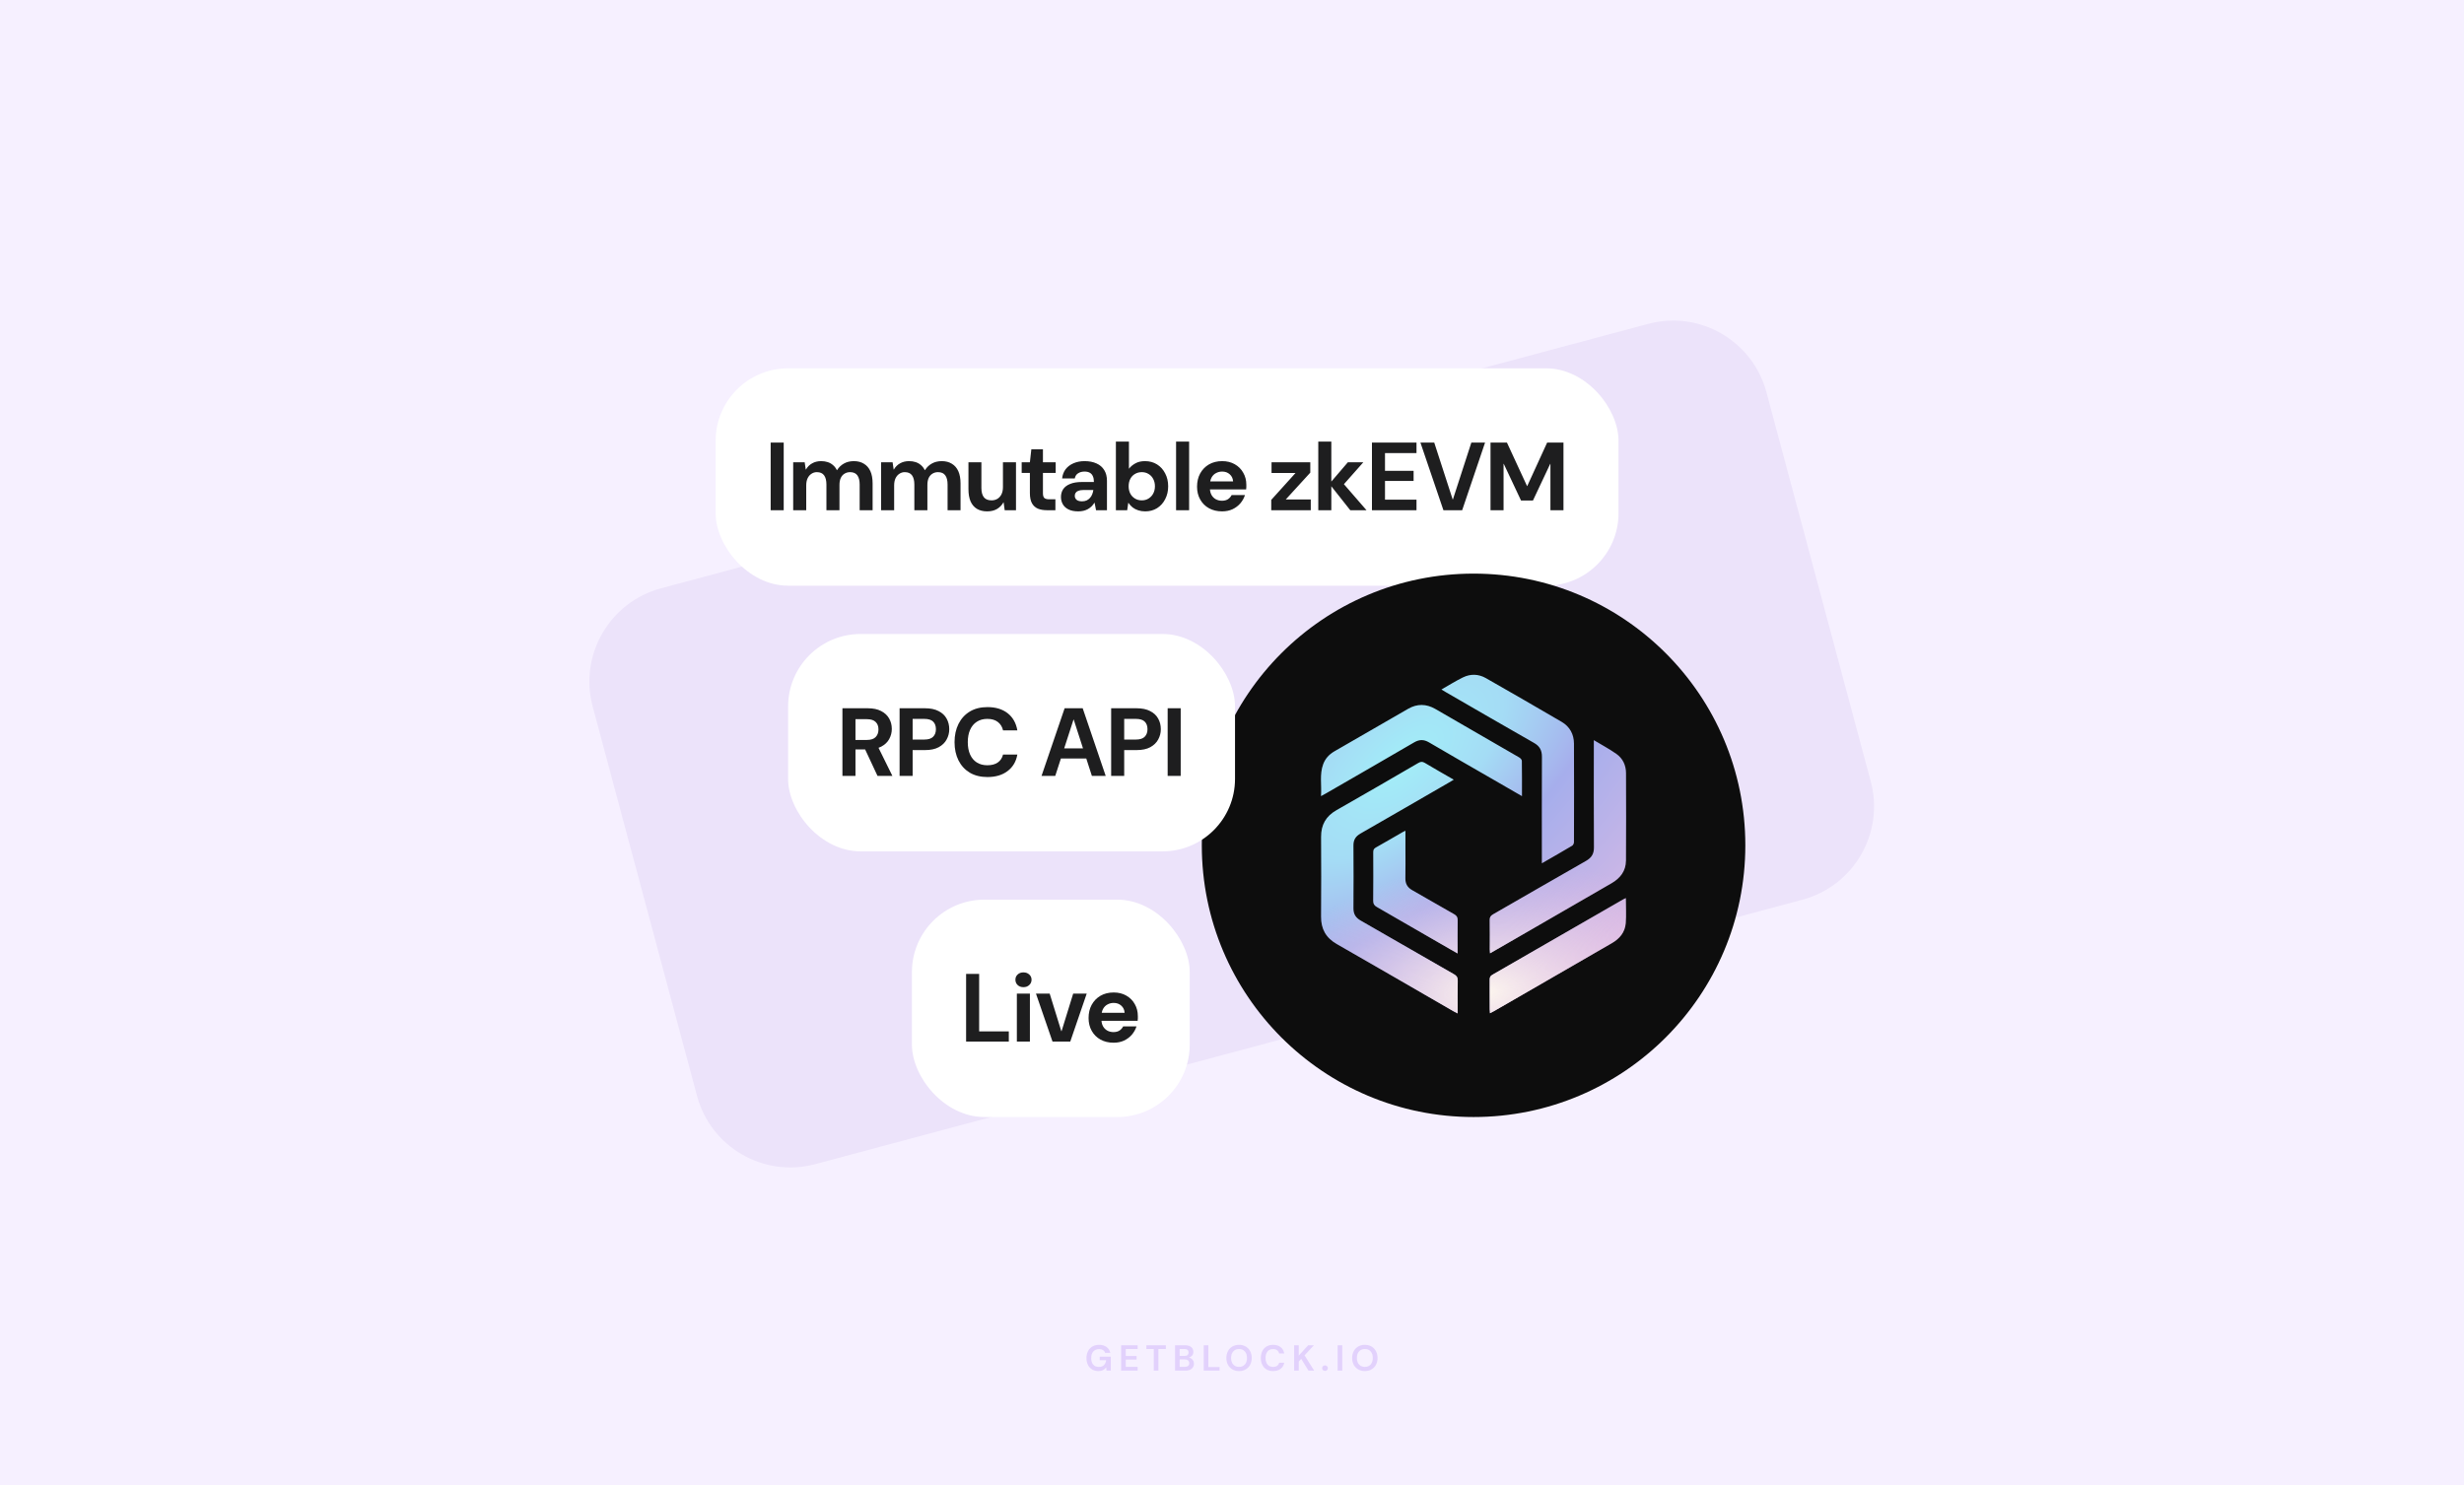 <svg width="816" height="492" viewBox="0 0 816 492" fill="none" xmlns="http://www.w3.org/2000/svg">
<rect width="816" height="492" fill="#F6F0FF"/>
<path d="M584.985 129.91C580.411 112.839 562.864 102.708 545.793 107.282L218.913 194.87C201.842 199.444 191.711 216.991 196.285 234.062L230.827 362.976C235.402 380.046 252.948 390.177 270.019 385.603L596.9 298.015C613.971 293.441 624.102 275.895 619.528 258.824L584.985 129.91Z" fill="#ECE3FA"/>
<path opacity="0.16" d="M363.747 454.144C362.955 454.144 362.263 453.964 361.671 453.604C361.079 453.244 360.619 452.744 360.291 452.104C359.963 451.456 359.799 450.704 359.799 449.848C359.799 448.984 359.967 448.224 360.303 447.568C360.647 446.904 361.131 446.388 361.755 446.02C362.387 445.644 363.135 445.456 363.999 445.456C364.983 445.456 365.799 445.692 366.447 446.164C367.095 446.636 367.515 447.288 367.707 448.12H365.991C365.863 447.728 365.631 447.424 365.295 447.208C364.959 446.984 364.527 446.872 363.999 446.872C363.159 446.872 362.511 447.14 362.055 447.676C361.599 448.204 361.371 448.932 361.371 449.86C361.371 450.788 361.595 451.508 362.043 452.02C362.499 452.524 363.115 452.776 363.891 452.776C364.651 452.776 365.223 452.572 365.607 452.164C365.999 451.748 366.235 451.204 366.315 450.532H364.191V449.38H367.863V454H366.447L366.327 452.896C366.055 453.296 365.715 453.604 365.307 453.82C364.899 454.036 364.379 454.144 363.747 454.144ZM371.277 454V445.6H376.761V446.836H372.813V449.14H376.401V450.34H372.813V452.764H376.761V454H371.277ZM382.09 454V446.836H379.642V445.6H386.086V446.836H383.626V454H382.09ZM389.144 454V445.6H392.516C393.388 445.6 394.052 445.804 394.508 446.212C394.972 446.612 395.204 447.128 395.204 447.76C395.204 448.288 395.06 448.712 394.772 449.032C394.492 449.344 394.148 449.556 393.74 449.668C394.22 449.764 394.616 450.004 394.928 450.388C395.24 450.764 395.396 451.204 395.396 451.708C395.396 452.372 395.156 452.92 394.676 453.352C394.196 453.784 393.516 454 392.636 454H389.144ZM390.68 449.128H392.288C392.72 449.128 393.052 449.028 393.284 448.828C393.516 448.628 393.632 448.344 393.632 447.976C393.632 447.624 393.516 447.348 393.284 447.148C393.06 446.94 392.72 446.836 392.264 446.836H390.68V449.128ZM390.68 452.752H392.396C392.852 452.752 393.204 452.648 393.452 452.44C393.708 452.224 393.836 451.924 393.836 451.54C393.836 451.148 393.704 450.84 393.44 450.616C393.176 450.392 392.82 450.28 392.372 450.28H390.68V452.752ZM398.634 454V445.6H400.17V452.8H403.89V454H398.634ZM410.338 454.144C409.498 454.144 408.762 453.96 408.13 453.592C407.506 453.224 407.014 452.716 406.654 452.068C406.302 451.412 406.126 450.656 406.126 449.8C406.126 448.944 406.302 448.192 406.654 447.544C407.014 446.888 407.506 446.376 408.13 446.008C408.762 445.64 409.498 445.456 410.338 445.456C411.17 445.456 411.902 445.64 412.534 446.008C413.166 446.376 413.658 446.888 414.01 447.544C414.362 448.192 414.538 448.944 414.538 449.8C414.538 450.656 414.362 451.412 414.01 452.068C413.658 452.716 413.166 453.224 412.534 453.592C411.902 453.96 411.17 454.144 410.338 454.144ZM410.338 452.764C411.138 452.764 411.774 452.5 412.246 451.972C412.726 451.444 412.966 450.72 412.966 449.8C412.966 448.88 412.726 448.156 412.246 447.628C411.774 447.1 411.138 446.836 410.338 446.836C409.538 446.836 408.898 447.1 408.418 447.628C407.938 448.156 407.698 448.88 407.698 449.8C407.698 450.72 407.938 451.444 408.418 451.972C408.898 452.5 409.538 452.764 410.338 452.764ZM421.618 454.144C420.77 454.144 420.042 453.964 419.434 453.604C418.826 453.236 418.358 452.728 418.03 452.08C417.702 451.424 417.538 450.668 417.538 449.812C417.538 448.956 417.702 448.2 418.03 447.544C418.358 446.888 418.826 446.376 419.434 446.008C420.042 445.64 420.77 445.456 421.618 445.456C422.626 445.456 423.45 445.708 424.09 446.212C424.738 446.708 425.142 447.408 425.302 448.312H423.61C423.506 447.856 423.282 447.5 422.938 447.244C422.602 446.98 422.154 446.848 421.594 446.848C420.818 446.848 420.21 447.112 419.77 447.64C419.33 448.168 419.11 448.892 419.11 449.812C419.11 450.732 419.33 451.456 419.77 451.984C420.21 452.504 420.818 452.764 421.594 452.764C422.154 452.764 422.602 452.644 422.938 452.404C423.282 452.156 423.506 451.816 423.61 451.384H425.302C425.142 452.248 424.738 452.924 424.09 453.412C423.45 453.9 422.626 454.144 421.618 454.144ZM428.582 454V445.6H430.118V448.996L433.226 445.6H435.122L432.026 448.936L435.206 454H433.322L430.922 450.112L430.118 450.988V454H428.582ZM438.802 454.084C438.522 454.084 438.29 453.996 438.106 453.82C437.93 453.644 437.842 453.432 437.842 453.184C437.842 452.928 437.93 452.712 438.106 452.536C438.29 452.36 438.522 452.272 438.802 452.272C439.082 452.272 439.31 452.36 439.486 452.536C439.67 452.712 439.762 452.928 439.762 453.184C439.762 453.432 439.67 453.644 439.486 453.82C439.31 453.996 439.082 454.084 438.802 454.084ZM442.98 454V445.6H444.516V454H442.98ZM452 454.144C451.16 454.144 450.424 453.96 449.792 453.592C449.168 453.224 448.676 452.716 448.316 452.068C447.964 451.412 447.788 450.656 447.788 449.8C447.788 448.944 447.964 448.192 448.316 447.544C448.676 446.888 449.168 446.376 449.792 446.008C450.424 445.64 451.16 445.456 452 445.456C452.832 445.456 453.564 445.64 454.196 446.008C454.828 446.376 455.32 446.888 455.672 447.544C456.024 448.192 456.2 448.944 456.2 449.8C456.2 450.656 456.024 451.412 455.672 452.068C455.32 452.716 454.828 453.224 454.196 453.592C453.564 453.96 452.832 454.144 452 454.144ZM452 452.764C452.8 452.764 453.436 452.5 453.908 451.972C454.388 451.444 454.628 450.72 454.628 449.8C454.628 448.88 454.388 448.156 453.908 447.628C453.436 447.1 452.8 446.836 452 446.836C451.2 446.836 450.56 447.1 450.08 447.628C449.6 448.156 449.36 448.88 449.36 449.8C449.36 450.72 449.6 451.444 450.08 451.972C450.56 452.5 451.2 452.764 452 452.764Z" fill="#7A2FEB"/>
<rect x="237" y="122" width="299" height="72" rx="24" fill="white"/>
<path d="M255.22 169V146.6H259.54V169H255.22ZM262.678 169V153.128H266.486L266.838 155.528H266.902C267.414 154.632 268.096 153.949 268.95 153.48C269.803 152.989 270.795 152.744 271.926 152.744C272.736 152.744 273.462 152.851 274.102 153.064C274.763 153.277 275.35 153.608 275.862 154.056C276.374 154.483 276.8 155.037 277.142 155.72H277.206C277.803 154.781 278.56 154.056 279.478 153.544C280.416 153.011 281.515 152.744 282.774 152.744C284.075 152.744 285.184 153.032 286.102 153.608C287.04 154.163 287.755 154.984 288.246 156.072C288.736 157.16 288.982 158.504 288.982 160.104V169H284.694V160.488C284.694 159.165 284.438 158.152 283.926 157.448C283.414 156.744 282.614 156.392 281.526 156.392C280.822 156.392 280.203 156.563 279.67 156.904C279.136 157.224 278.72 157.704 278.422 158.344C278.144 158.963 278.006 159.731 278.006 160.648V169H273.686V160.488C273.686 159.165 273.43 158.152 272.918 157.448C272.406 156.744 271.606 156.392 270.518 156.392C269.856 156.392 269.259 156.573 268.726 156.936C268.192 157.277 267.766 157.779 267.446 158.44C267.147 159.08 266.998 159.869 266.998 160.808V169H262.678ZM291.795 169V153.128H295.603L295.955 155.528H296.019C296.531 154.632 297.214 153.949 298.067 153.48C298.921 152.989 299.913 152.744 301.043 152.744C301.854 152.744 302.579 152.851 303.219 153.064C303.881 153.277 304.467 153.608 304.979 154.056C305.491 154.483 305.918 155.037 306.259 155.72H306.323C306.921 154.781 307.678 154.056 308.595 153.544C309.534 153.011 310.633 152.744 311.891 152.744C313.193 152.744 314.302 153.032 315.219 153.608C316.158 154.163 316.873 154.984 317.363 156.072C317.854 157.16 318.099 158.504 318.099 160.104V169H313.811V160.488C313.811 159.165 313.555 158.152 313.043 157.448C312.531 156.744 311.731 156.392 310.643 156.392C309.939 156.392 309.321 156.563 308.787 156.904C308.254 157.224 307.838 157.704 307.539 158.344C307.262 158.963 307.123 159.731 307.123 160.648V169H302.803V160.488C302.803 159.165 302.547 158.152 302.035 157.448C301.523 156.744 300.723 156.392 299.635 156.392C298.974 156.392 298.377 156.573 297.843 156.936C297.31 157.277 296.883 157.779 296.563 158.44C296.265 159.08 296.115 159.869 296.115 160.808V169H291.795ZM326.897 169.384C325.595 169.384 324.475 169.107 323.537 168.552C322.619 167.997 321.915 167.176 321.425 166.088C320.955 164.979 320.721 163.624 320.721 162.024V153.128H325.009V161.64C325.009 162.963 325.275 163.976 325.809 164.68C326.342 165.384 327.195 165.736 328.369 165.736C329.094 165.736 329.745 165.565 330.321 165.224C330.897 164.861 331.345 164.36 331.665 163.72C331.985 163.059 332.145 162.259 332.145 161.32V153.128H336.465V169H332.721L332.369 166.408H332.305C331.814 167.304 331.11 168.029 330.193 168.584C329.297 169.117 328.198 169.384 326.897 169.384ZM346.7 169C345.569 169 344.577 168.829 343.724 168.488C342.892 168.125 342.241 167.539 341.772 166.728C341.302 165.896 341.068 164.765 341.068 163.336V156.648H338.348V153.128H341.068L341.548 148.808H345.388V153.128H349.612V156.648H345.388V163.4C345.388 164.147 345.548 164.669 345.868 164.968C346.188 165.245 346.732 165.384 347.5 165.384H349.516V169H346.7ZM357.086 169.384C355.784 169.384 354.707 169.171 353.854 168.744C353 168.317 352.371 167.741 351.966 167.016C351.56 166.291 351.358 165.491 351.358 164.616C351.358 163.635 351.603 162.771 352.094 162.024C352.606 161.277 353.374 160.701 354.398 160.296C355.422 159.869 356.712 159.656 358.27 159.656H362.27C362.27 158.867 362.152 158.227 361.918 157.736C361.704 157.224 361.363 156.84 360.894 156.584C360.446 156.328 359.87 156.2 359.166 156.2C358.334 156.2 357.619 156.392 357.022 156.776C356.446 157.139 356.083 157.704 355.934 158.472H351.742C351.87 157.299 352.254 156.285 352.894 155.432C353.555 154.579 354.43 153.917 355.518 153.448C356.606 152.979 357.822 152.744 359.166 152.744C360.702 152.744 362.024 153 363.134 153.512C364.243 154.003 365.096 154.739 365.694 155.72C366.291 156.68 366.59 157.853 366.59 159.24V169H362.974L362.494 166.536H362.43C362.152 166.984 361.832 167.389 361.47 167.752C361.107 168.093 360.702 168.392 360.254 168.648C359.827 168.883 359.347 169.064 358.814 169.192C358.28 169.32 357.704 169.384 357.086 169.384ZM358.302 166.056C358.878 166.056 359.39 165.96 359.838 165.768C360.286 165.555 360.659 165.277 360.958 164.936C361.278 164.595 361.523 164.2 361.694 163.752C361.886 163.283 362.014 162.803 362.078 162.312H358.75C358.088 162.312 357.544 162.397 357.118 162.568C356.712 162.717 356.414 162.941 356.222 163.24C356.03 163.517 355.934 163.848 355.934 164.232C355.934 164.616 356.03 164.947 356.222 165.224C356.414 165.501 356.691 165.715 357.054 165.864C357.416 165.992 357.832 166.056 358.302 166.056ZM379.245 169.384C378.413 169.384 377.645 169.267 376.941 169.032C376.258 168.819 375.639 168.499 375.085 168.072C374.551 167.645 374.093 167.144 373.709 166.568H373.645L373.293 169H369.549V146.28H373.869V155.272C374.381 154.589 375.074 154.003 375.949 153.512C376.823 153 377.901 152.744 379.181 152.744C380.695 152.744 382.029 153.107 383.181 153.832C384.333 154.557 385.229 155.549 385.869 156.808C386.53 158.045 386.861 159.475 386.861 161.096C386.861 162.675 386.53 164.093 385.869 165.352C385.229 166.611 384.333 167.603 383.181 168.328C382.05 169.032 380.738 169.384 379.245 169.384ZM378.125 165.736C378.978 165.736 379.725 165.533 380.365 165.128C381.026 164.723 381.538 164.179 381.901 163.496C382.285 162.792 382.477 161.981 382.477 161.064C382.477 160.147 382.285 159.336 381.901 158.632C381.538 157.928 381.026 157.384 380.365 157C379.725 156.595 378.978 156.392 378.125 156.392C377.271 156.392 376.514 156.595 375.853 157C375.191 157.384 374.679 157.928 374.317 158.632C373.954 159.336 373.773 160.147 373.773 161.064C373.773 161.981 373.954 162.792 374.317 163.496C374.679 164.179 375.191 164.723 375.853 165.128C376.514 165.533 377.271 165.736 378.125 165.736ZM389.479 169V146.28H393.799V169H389.479ZM404.714 169.384C403.093 169.384 401.653 169.043 400.394 168.36C399.157 167.677 398.186 166.717 397.482 165.48C396.778 164.243 396.426 162.824 396.426 161.224C396.426 159.56 396.768 158.099 397.45 156.84C398.154 155.56 399.125 154.557 400.362 153.832C401.621 153.107 403.082 152.744 404.746 152.744C406.325 152.744 407.712 153.085 408.906 153.768C410.122 154.451 411.061 155.389 411.722 156.584C412.405 157.757 412.747 159.091 412.747 160.584C412.747 160.797 412.747 161.043 412.747 161.32C412.747 161.576 412.725 161.843 412.682 162.12H399.498V159.464H408.362C408.298 158.483 407.925 157.693 407.242 157.096C406.581 156.499 405.749 156.2 404.746 156.2C404 156.2 403.317 156.371 402.698 156.712C402.08 157.032 401.589 157.523 401.226 158.184C400.864 158.845 400.682 159.688 400.682 160.712V161.64C400.682 162.515 400.853 163.272 401.194 163.912C401.536 164.531 402.005 165.011 402.602 165.352C403.221 165.693 403.914 165.864 404.682 165.864C405.472 165.864 406.133 165.693 406.666 165.352C407.2 164.989 407.605 164.531 407.882 163.976H412.299C411.978 164.979 411.466 165.896 410.762 166.728C410.058 167.539 409.194 168.189 408.17 168.68C407.146 169.149 405.994 169.384 404.714 169.384ZM420.999 169V165.576L429.031 156.68H421.095V153.128H433.927V156.552L425.799 165.448H434.087V169H420.999ZM447.166 169L440.254 160.264L446.366 153.128H451.486L443.582 162.056L443.55 158.632L452.542 169H447.166ZM436.574 169V146.28H440.894V169H436.574ZM454.348 169V146.6H469.1V150.088H458.668V155.944H468.14V159.304H458.668V165.512H469.1V169H454.348ZM478.016 169L470.4 146.6H474.976L481.088 165.448H481.152L487.264 146.6H491.808L484.224 169H478.016ZM493.614 169V146.6H499.054L505.71 161H505.774L512.366 146.6H517.774V169H513.454V153.64H513.39L507.662 165.8H503.726L497.998 153.64H497.934V169H493.614Z" fill="#1E1E1F"/>
<rect x="302" y="298" width="92" height="72" rx="24" fill="white"/>
<path d="M319.944 345V322.6H324.264V341.64H334.088V345H319.944ZM336.753 345V329.128H341.073V345H336.753ZM338.929 326.984C338.14 326.984 337.5 326.749 337.009 326.28C336.519 325.811 336.273 325.224 336.273 324.52C336.273 323.816 336.519 323.24 337.009 322.792C337.5 322.323 338.14 322.088 338.929 322.088C339.719 322.088 340.359 322.323 340.849 322.792C341.361 323.24 341.617 323.816 341.617 324.52C341.617 325.224 341.361 325.811 340.849 326.28C340.359 326.749 339.719 326.984 338.929 326.984ZM348.554 345L343.082 329.128H347.626L351.466 341.544H351.562L355.402 329.128H359.882L354.442 345H348.554ZM368.789 345.384C367.168 345.384 365.728 345.043 364.469 344.36C363.232 343.677 362.261 342.717 361.557 341.48C360.853 340.243 360.501 338.824 360.501 337.224C360.501 335.56 360.842 334.099 361.525 332.84C362.229 331.56 363.2 330.557 364.437 329.832C365.696 329.107 367.157 328.744 368.821 328.744C370.4 328.744 371.786 329.085 372.981 329.768C374.197 330.451 375.136 331.389 375.797 332.584C376.48 333.757 376.821 335.091 376.821 336.584C376.821 336.797 376.821 337.043 376.821 337.32C376.821 337.576 376.8 337.843 376.757 338.12H363.573V335.464H372.437C372.373 334.483 372 333.693 371.317 333.096C370.656 332.499 369.824 332.2 368.821 332.2C368.074 332.2 367.392 332.371 366.773 332.712C366.154 333.032 365.664 333.523 365.301 334.184C364.938 334.845 364.757 335.688 364.757 336.712V337.64C364.757 338.515 364.928 339.272 365.269 339.912C365.61 340.531 366.08 341.011 366.677 341.352C367.296 341.693 367.989 341.864 368.757 341.864C369.546 341.864 370.208 341.693 370.741 341.352C371.274 340.989 371.68 340.531 371.957 339.976H376.373C376.053 340.979 375.541 341.896 374.837 342.728C374.133 343.539 373.269 344.189 372.245 344.68C371.221 345.149 370.069 345.384 368.789 345.384Z" fill="#1E1E1F"/>
<path d="M398 280C398 230.294 438.294 190 488 190C537.706 190 578 230.294 578 280C578 329.705 537.706 370 488 370C438.294 370 398 329.705 398 280Z" fill="#0D0D0D"/>
<path d="M484.504 224.373C487.003 223.148 489.637 223.232 492.061 224.608C500.465 229.397 508.845 234.228 517.182 239.11C519.866 240.687 521.242 243.212 521.25 246.315C521.301 257.194 521.284 268.064 521.25 278.943C521.25 279.346 520.99 279.933 520.663 280.126C517.434 282.055 514.163 283.909 510.615 285.955V284.244C510.615 273.055 510.581 261.874 510.64 250.685C510.648 248.538 509.91 247.154 508.006 246.072C498.251 240.527 488.547 234.883 478.825 229.271C478.406 229.028 477.995 228.768 477.358 228.382C479.857 226.964 482.105 225.539 484.487 224.373H484.504ZM482.717 335.669C482.172 335.392 481.769 335.2 481.375 334.973C468.5 327.55 455.642 320.077 442.725 312.712C439.101 310.649 437.449 307.705 437.491 303.569C437.566 294.779 437.541 285.989 437.499 277.19C437.482 273.223 439.093 270.346 442.582 268.366C451.649 263.208 460.666 257.974 469.683 252.731C470.463 252.279 471.033 252.203 471.847 252.69C474.959 254.56 478.129 256.347 481.442 258.259C480.813 258.637 480.335 258.922 479.849 259.207C470.085 264.844 460.339 270.497 450.55 276.1C448.948 277.014 448.202 278.205 448.219 280.067C448.269 286.995 448.277 293.924 448.219 300.852C448.202 302.764 448.965 303.98 450.609 304.92C460.934 310.825 471.218 316.797 481.535 322.718C482.407 323.222 482.776 323.742 482.759 324.782C482.684 328.33 482.734 331.886 482.734 335.678L482.717 335.669ZM482.717 315.824C481.82 315.312 481.174 314.951 480.528 314.574C472.342 309.852 464.164 305.113 455.96 300.424C455.071 299.921 454.744 299.375 454.753 298.344C454.811 293.018 454.786 287.692 454.769 282.365C454.769 281.644 454.879 281.149 455.591 280.747C458.611 279.061 461.597 277.299 464.591 275.58C464.809 275.454 465.044 275.362 465.439 275.169V281.149C465.439 284.387 465.489 287.633 465.422 290.87C465.38 292.716 466.093 293.966 467.703 294.871C472.342 297.488 476.921 300.206 481.56 302.815C482.474 303.326 482.751 303.896 482.734 304.903C482.675 308.443 482.709 311.991 482.709 315.815L482.717 315.824ZM473.264 245.912C471.528 244.889 470.044 244.897 468.307 245.912C458.578 251.599 448.806 257.211 439.042 262.847C438.631 263.09 438.204 263.308 437.474 263.703C437.734 259.995 436.937 256.498 438.204 253.109C438.892 251.255 440.183 249.863 441.894 248.873C450.039 244.168 458.175 239.454 466.336 234.773C469.314 233.062 472.35 233.104 475.328 234.824C484.596 240.158 493.856 245.51 503.099 250.878C503.494 251.104 503.989 251.616 503.989 252.002C504.056 255.81 504.03 259.626 504.03 263.711C500.667 261.773 497.563 259.979 494.46 258.184C487.389 254.099 480.302 250.056 473.264 245.912ZM538.395 305.792C538.151 308.786 536.398 310.909 533.807 312.402C523.884 318.105 513.97 323.842 504.056 329.563C500.944 331.358 497.832 333.153 494.711 334.948C494.334 335.166 493.948 335.35 493.437 335.619C493.403 335.099 493.361 334.721 493.361 334.344C493.361 331.056 493.378 327.776 493.345 324.488C493.345 323.742 493.52 323.289 494.208 322.895C508.669 314.574 523.121 306.228 537.564 297.891C537.782 297.765 538.026 297.664 538.437 297.472C538.437 300.391 538.604 303.108 538.395 305.792ZM538.47 285.091C538.445 288.497 536.608 290.887 533.698 292.565C522.391 299.065 511.093 305.599 499.795 312.125C497.731 313.316 495.659 314.498 493.445 315.773C493.412 315.212 493.37 314.842 493.37 314.465C493.37 311.227 493.403 307.981 493.345 304.744C493.328 303.821 493.638 303.335 494.435 302.873C504.71 296.977 514.951 291.013 525.243 285.15C527.071 284.11 527.876 282.827 527.86 280.679C527.784 269.49 527.826 258.301 527.826 247.112V245.158C530.51 246.776 533.027 248.11 535.325 249.737C537.422 251.222 538.478 253.47 538.487 256.061C538.52 265.741 538.546 275.42 538.479 285.1L538.47 285.091Z" fill="url(#paint0_radial_3326_618)"/>
<path d="M484.504 224.373C487.003 223.148 489.637 223.232 492.061 224.608C500.465 229.397 508.845 234.228 517.182 239.11C519.866 240.687 521.242 243.212 521.25 246.315C521.301 257.194 521.284 268.064 521.25 278.943C521.25 279.346 520.99 279.933 520.663 280.126C517.434 282.055 514.163 283.909 510.615 285.955V284.244C510.615 273.055 510.581 261.874 510.64 250.685C510.648 248.538 509.91 247.154 508.006 246.072C498.251 240.527 488.547 234.883 478.825 229.271C478.406 229.028 477.995 228.768 477.358 228.382C479.857 226.964 482.105 225.539 484.487 224.373H484.504ZM482.717 335.669C482.172 335.392 481.769 335.2 481.375 334.973C468.5 327.55 455.642 320.077 442.725 312.712C439.101 310.649 437.449 307.705 437.491 303.569C437.566 294.779 437.541 285.989 437.499 277.19C437.482 273.223 439.093 270.346 442.582 268.366C451.649 263.208 460.666 257.974 469.683 252.731C470.463 252.279 471.033 252.203 471.847 252.69C474.959 254.56 478.129 256.347 481.442 258.259C480.813 258.637 480.335 258.922 479.849 259.207C470.085 264.844 460.339 270.497 450.55 276.1C448.948 277.014 448.202 278.205 448.219 280.067C448.269 286.995 448.277 293.924 448.219 300.852C448.202 302.764 448.965 303.98 450.609 304.92C460.934 310.825 471.218 316.797 481.535 322.718C482.407 323.222 482.776 323.742 482.759 324.782C482.684 328.33 482.734 331.886 482.734 335.678L482.717 335.669ZM482.717 315.824C481.82 315.312 481.174 314.951 480.528 314.574C472.342 309.852 464.164 305.113 455.96 300.424C455.071 299.921 454.744 299.375 454.753 298.344C454.811 293.018 454.786 287.692 454.769 282.365C454.769 281.644 454.879 281.149 455.591 280.747C458.611 279.061 461.597 277.299 464.591 275.58C464.809 275.454 465.044 275.362 465.439 275.169V281.149C465.439 284.387 465.489 287.633 465.422 290.87C465.38 292.716 466.093 293.966 467.703 294.871C472.342 297.488 476.921 300.206 481.56 302.815C482.474 303.326 482.751 303.896 482.734 304.903C482.675 308.443 482.709 311.991 482.709 315.815L482.717 315.824ZM473.264 245.912C471.528 244.889 470.044 244.897 468.307 245.912C458.578 251.599 448.806 257.211 439.042 262.847C438.631 263.09 438.204 263.308 437.474 263.703C437.734 259.995 436.937 256.498 438.204 253.109C438.892 251.255 440.183 249.863 441.894 248.873C450.039 244.168 458.175 239.454 466.336 234.773C469.314 233.062 472.35 233.104 475.328 234.824C484.596 240.158 493.856 245.51 503.099 250.878C503.494 251.104 503.989 251.616 503.989 252.002C504.056 255.81 504.03 259.626 504.03 263.711C500.667 261.773 497.563 259.979 494.46 258.184C487.389 254.099 480.302 250.056 473.264 245.912ZM538.395 305.792C538.151 308.786 536.398 310.909 533.807 312.402C523.884 318.105 513.97 323.842 504.056 329.563C500.944 331.358 497.832 333.153 494.711 334.948C494.334 335.166 493.948 335.35 493.437 335.619C493.403 335.099 493.361 334.721 493.361 334.344C493.361 331.056 493.378 327.776 493.345 324.488C493.345 323.742 493.52 323.289 494.208 322.895C508.669 314.574 523.121 306.228 537.564 297.891C537.782 297.765 538.026 297.664 538.437 297.472C538.437 300.391 538.604 303.108 538.395 305.792ZM538.47 285.091C538.445 288.497 536.608 290.887 533.698 292.565C522.391 299.065 511.093 305.599 499.795 312.125C497.731 313.316 495.659 314.498 493.445 315.773C493.412 315.212 493.37 314.842 493.37 314.465C493.37 311.227 493.403 307.981 493.345 304.744C493.328 303.821 493.638 303.335 494.435 302.873C504.71 296.977 514.951 291.013 525.243 285.15C527.071 284.11 527.876 282.827 527.86 280.679C527.784 269.49 527.826 258.301 527.826 247.112V245.158C530.51 246.776 533.027 248.11 535.325 249.737C537.422 251.222 538.478 253.47 538.487 256.061C538.52 265.741 538.546 275.42 538.479 285.1L538.47 285.091Z" fill="url(#paint1_radial_3326_618)"/>
<rect x="261" y="210" width="148" height="72" rx="24" fill="white"/>
<path d="M278.986 257V234.6H287.37C289.162 234.6 290.645 234.909 291.818 235.528C293.013 236.147 293.898 236.979 294.474 238.024C295.05 239.048 295.338 240.189 295.338 241.448C295.338 242.643 295.05 243.763 294.474 244.808C293.92 245.832 293.045 246.664 291.85 247.304C290.677 247.923 289.162 248.232 287.306 248.232H283.306V257H278.986ZM290.602 257L285.994 247.144H290.666L295.53 257H290.602ZM283.306 245.096H287.082C288.405 245.096 289.376 244.776 289.994 244.136C290.613 243.496 290.922 242.653 290.922 241.608C290.922 240.563 290.613 239.741 289.994 239.144C289.376 238.525 288.405 238.216 287.082 238.216H283.306V245.096ZM297.916 257V234.6H306.332C308.146 234.6 309.639 234.909 310.812 235.528C312.007 236.125 312.892 236.947 313.468 237.992C314.066 239.037 314.364 240.221 314.364 241.544C314.364 242.76 314.076 243.891 313.5 244.936C312.946 245.981 312.071 246.835 310.876 247.496C309.703 248.136 308.188 248.456 306.332 248.456H302.236V257H297.916ZM302.236 244.968H306.076C307.442 244.968 308.423 244.659 309.02 244.04C309.639 243.421 309.948 242.589 309.948 241.544C309.948 240.456 309.639 239.613 309.02 239.016C308.423 238.419 307.442 238.12 306.076 238.12H302.236V244.968ZM326.996 257.384C324.756 257.384 322.814 256.904 321.172 255.944C319.55 254.963 318.302 253.608 317.428 251.88C316.553 250.131 316.116 248.115 316.116 245.832C316.116 243.549 316.553 241.533 317.428 239.784C318.302 238.035 319.55 236.669 321.172 235.688C322.793 234.707 324.734 234.216 326.996 234.216C329.726 234.216 331.956 234.888 333.684 236.232C335.412 237.576 336.489 239.475 336.916 241.928H332.18C331.902 240.733 331.326 239.805 330.452 239.144C329.577 238.461 328.414 238.12 326.964 238.12C325.62 238.12 324.457 238.44 323.476 239.08C322.516 239.699 321.78 240.584 321.268 241.736C320.756 242.888 320.5 244.253 320.5 245.832C320.5 247.411 320.756 248.776 321.268 249.928C321.78 251.059 322.516 251.933 323.476 252.552C324.457 253.171 325.62 253.48 326.964 253.48C328.414 253.48 329.577 253.171 330.452 252.552C331.326 251.933 331.902 251.059 332.18 249.928H336.916C336.51 252.253 335.433 254.077 333.684 255.4C331.956 256.723 329.726 257.384 326.996 257.384ZM344.924 257L352.572 234.6H358.556L366.172 257H361.596L355.58 238.344H355.516L349.468 257H344.924ZM348.54 251.24L349.692 247.88H361.084L362.204 251.24H348.54ZM367.98 257V234.6H376.396C378.209 234.6 379.703 234.909 380.876 235.528C382.071 236.125 382.956 236.947 383.532 237.992C384.129 239.037 384.428 240.221 384.428 241.544C384.428 242.76 384.14 243.891 383.564 244.936C383.009 245.981 382.135 246.835 380.94 247.496C379.767 248.136 378.252 248.456 376.396 248.456H372.3V257H367.98ZM372.3 244.968H376.14C377.505 244.968 378.487 244.659 379.084 244.04C379.703 243.421 380.012 242.589 380.012 241.544C380.012 240.456 379.703 239.613 379.084 239.016C378.487 238.419 377.505 238.12 376.14 238.12H372.3V244.968ZM386.691 257V234.6H391.011V257H386.691Z" fill="#1E1E1F"/>
<defs>
<radialGradient id="paint0_radial_3326_618" cx="0" cy="0" r="1" gradientUnits="userSpaceOnUse" gradientTransform="translate(464.285 253.148) rotate(47.963) scale(110.903 233.942)">
<stop stop-color="#A3EEF8"/>
<stop offset="0.177" stop-color="#A4DCF5"/>
<stop offset="0.38" stop-color="#A6AEEC"/>
<stop offset="1" stop-color="#ECBEE1"/>
</radialGradient>
<radialGradient id="paint1_radial_3326_618" cx="0" cy="0" r="1" gradientUnits="userSpaceOnUse" gradientTransform="translate(492.374 328.715) rotate(84.83) scale(60.298 104.126)">
<stop stop-color="#FCF5EE"/>
<stop offset="0.715" stop-color="#ECBEE1" stop-opacity="0"/>
</radialGradient>
</defs>
</svg>
